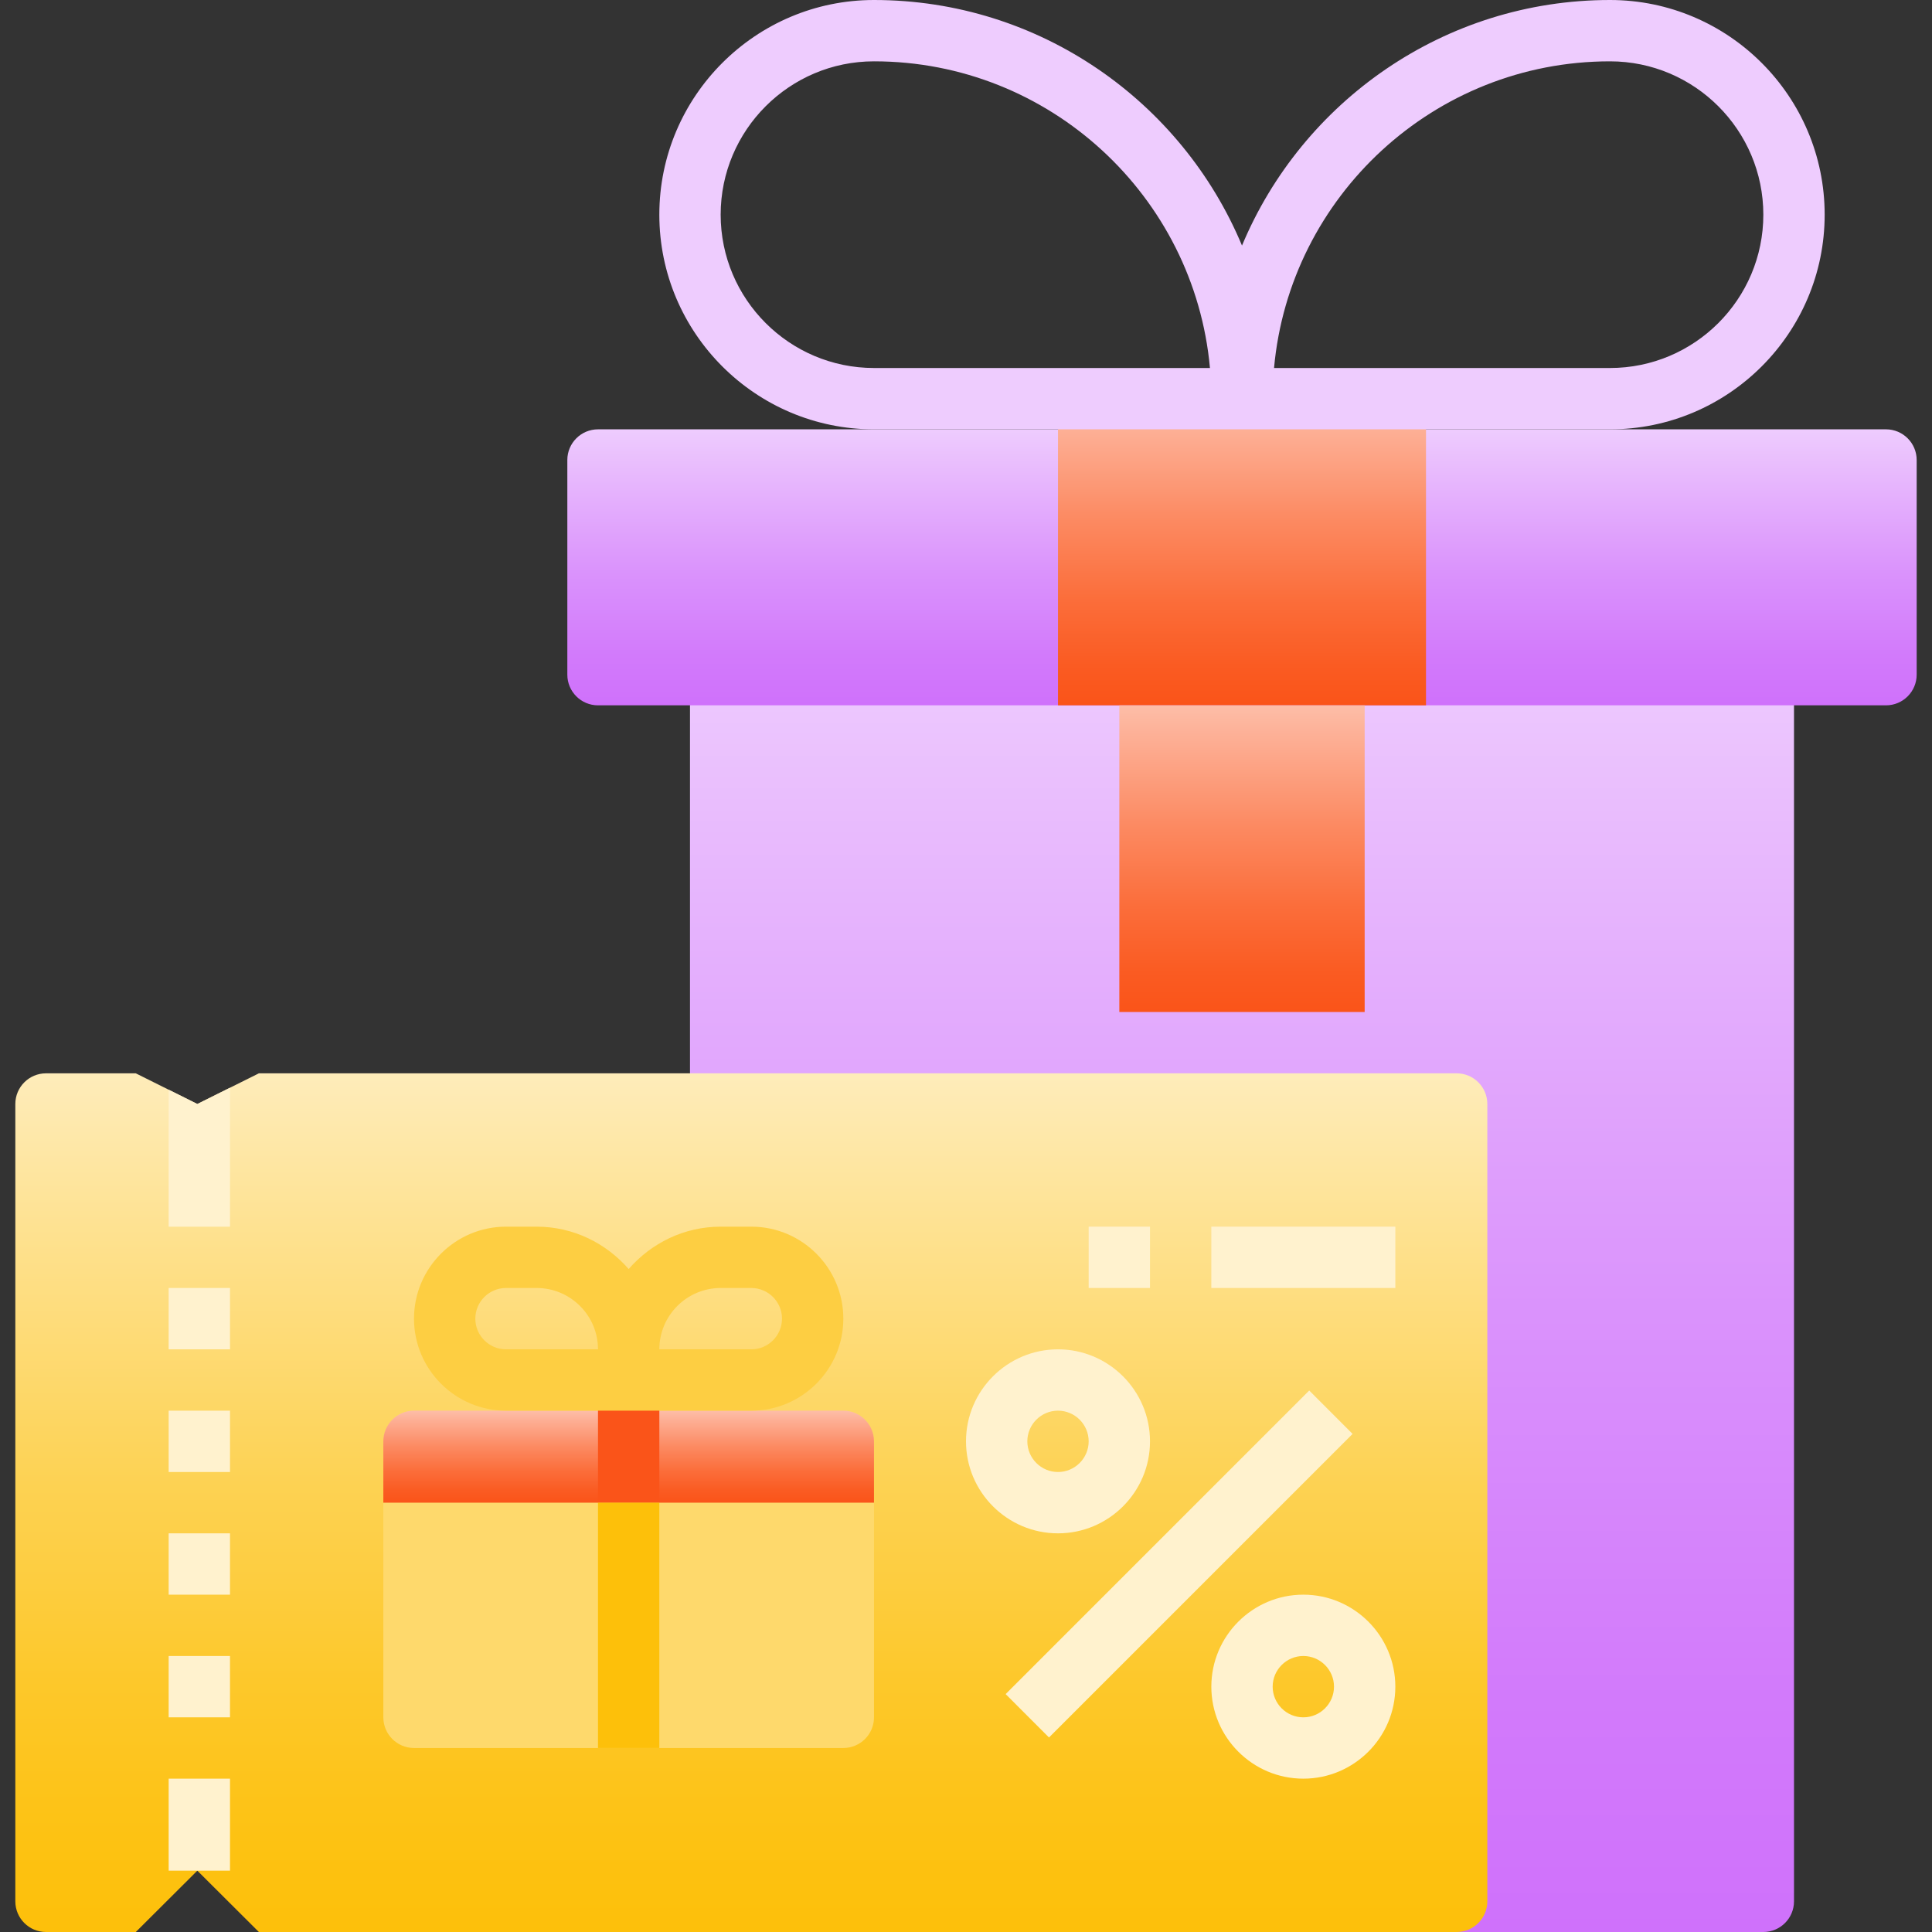 <?xml version="1.0" encoding="utf-8"?>
<svg xmlns="http://www.w3.org/2000/svg" xmlns:xlink="http://www.w3.org/1999/xlink" height="504pt" viewBox="-4 0 504 504" width="504pt">
  <rect x="-4" y="0" width="504" height="504" fill="#333333" stroke="none"/>
  <linearGradient id="a">
    <stop offset="0" stop-color="#eeccfe"/>
    <stop offset=".153" stop-color="#e8bafd"/>
    <stop offset=".523" stop-color="#da92fc"/>
    <stop offset=".819" stop-color="#d27afb"/>
    <stop offset="1" stop-color="#cf71fb"/>
  </linearGradient>
  <linearGradient id="b" gradientUnits="userSpaceOnUse" x1="320" x2="320" xlink:href="#a" y1="167" y2="504"/>
  <linearGradient id="c" gradientUnits="userSpaceOnUse" x1="320" x2="320" xlink:href="#a" y1="112" y2="184"/>
  <linearGradient id="d">
    <stop offset=".005" stop-color="#fdbda7"/>
    <stop offset=".081" stop-color="#fdb299"/>
    <stop offset=".391" stop-color="#fc8a62"/>
    <stop offset=".658" stop-color="#fb6d3a"/>
    <stop offset=".87" stop-color="#fa5b22"/>
    <stop offset="1" stop-color="#fa5419"/>
  </linearGradient>
  <linearGradient id="e" gradientUnits="userSpaceOnUse" x1="320" x2="320" xlink:href="#d" y1="104" y2="184"/>
  <linearGradient id="f" gradientUnits="userSpaceOnUse" x1="320" x2="320" xlink:href="#d" y1="184" y2="264"/>
  <linearGradient id="g" gradientUnits="userSpaceOnUse" x1="192" x2="192" y1="280" y2="504">
    <stop offset="0" stop-color="#feecba"/>
    <stop offset=".211" stop-color="#fee08a"/>
    <stop offset=".477" stop-color="#fdd253"/>
    <stop offset=".707" stop-color="#fdc82b"/>
    <stop offset=".888" stop-color="#fdc213"/>
    <stop offset="1" stop-color="#fdc00a"/>
  </linearGradient>
  <linearGradient id="h" gradientUnits="userSpaceOnUse" x1="160" x2="160" xlink:href="#d" y1="368" y2="392"/>
  <path d="m176 496v-321c0-4.414 3.586-8 8-8h272c4.414 0 8 3.586 8 8v321c0 4.414-3.586 8-8 8h-272c-4.414 0-8-3.586-8-8zm0 0" fill="url(#b)"/>
  <path d="m488 184h-336c-4.414 0-8-3.586-8-8v-56c0-4.414 3.586-8 8-8h336c4.414 0 8 3.586 8 8v56c0 4.414-3.586 8-8 8zm0 0" fill="url(#c)"/>
  <path d="m272 104h96v80h-96zm0 0" fill="url(#e)"/>
  <path d="m288 184h64v80h-64zm0 0" fill="url(#f)"/>
  <path d="m416 0c-43.199 0-80.312 26.488-96 64.062-15.688-37.574-52.801-64.062-96-64.062-30.879 0-56 25.121-56 56s25.121 56 56 56h192c30.879 0 56-25.121 56-56s-25.121-56-56-56zm-192 96c-22.055 0-40-17.945-40-40s17.945-40 40-40c45.832 0 83.586 35.207 87.641 80zm192 0h-87.641c4.055-44.793 41.809-80 87.641-80 22.055 0 40 17.945 40 40s-17.945 40-40 40zm0 0" fill="#eeccfe"/>
  <path d="m376 504h-312.465l-16.055-16-16.055 16h-23.426c-4.414 0-8-3.586-8-8v-208c0-4.414 3.586-8 8-8h23.426l16.055 8 16.055-8h312.465c4.414 0 8 3.586 8 8v208c0 4.414-3.586 8-8 8zm0 0" fill="url(#g)"/>
  <path d="m216 456h-112c-4.414 0-8-3.586-8-8v-72c0-4.414 3.586-8 8-8h112c4.414 0 8 3.586 8 8v72c0 4.414-3.586 8-8 8zm0 0" fill="#fed96c"/>
  <path d="m224 392h-128v-16c0-4.414 3.586-8 8-8h112c4.414 0 8 3.586 8 8zm0 0" fill="url(#h)"/>
  <path d="m152 360h16v32h-16zm0 0" fill="#fa5419"/>
  <path d="m152 392h16v64h-16zm0 0" fill="#fdc00a"/>
  <path d="m192 320h-8c-9.602 0-18.129 4.336-24 11.055-5.871-6.719-14.398-11.055-24-11.055h-8c-13.23 0-24 10.77-24 24s10.77 24 24 24h64c13.23 0 24-10.77 24-24s-10.77-24-24-24zm-72 24c0-4.406 3.594-8 8-8h8c8.824 0 16 7.176 16 16h-24c-4.406 0-8-3.594-8-8zm72 8h-24c0-8.824 7.176-16 16-16h8c4.406 0 8 3.594 8 8s-3.594 8-8 8zm0 0" fill="#fdce42"/>
  <g fill="#fff2ce">
    <path d="m40 284.273v35.727h16v-36.246l-8.52 4.246zm0 0"/>
    <path d="m40 464h16v24h-16zm0 0"/>
    <path d="m258.34 441.938 79.195-79.195 11.312 11.316-79.195 79.195zm0 0"/>
    <path d="m272 400c-13.23 0-24-10.77-24-24s10.77-24 24-24 24 10.77 24 24-10.77 24-24 24zm0-32c-4.406 0-8 3.594-8 8s3.594 8 8 8 8-3.594 8-8-3.594-8-8-8zm0 0"/>
    <path d="m336 464c-13.23 0-24-10.77-24-24s10.77-24 24-24 24 10.77 24 24-10.77 24-24 24zm0-32c-4.406 0-8 3.594-8 8s3.594 8 8 8 8-3.594 8-8-3.594-8-8-8zm0 0"/>
    <path d="m312 320h48v16h-48zm0 0"/>
    <path d="m280 320h16v16h-16zm0 0"/>
    <path d="m40 336h16v16h-16zm0 0"/>
    <path d="m40 368h16v16h-16zm0 0"/>
    <path d="m40 400h16v16h-16zm0 0"/>
    <path d="m40 432h16v16h-16zm0 0"/>
  </g>
</svg>